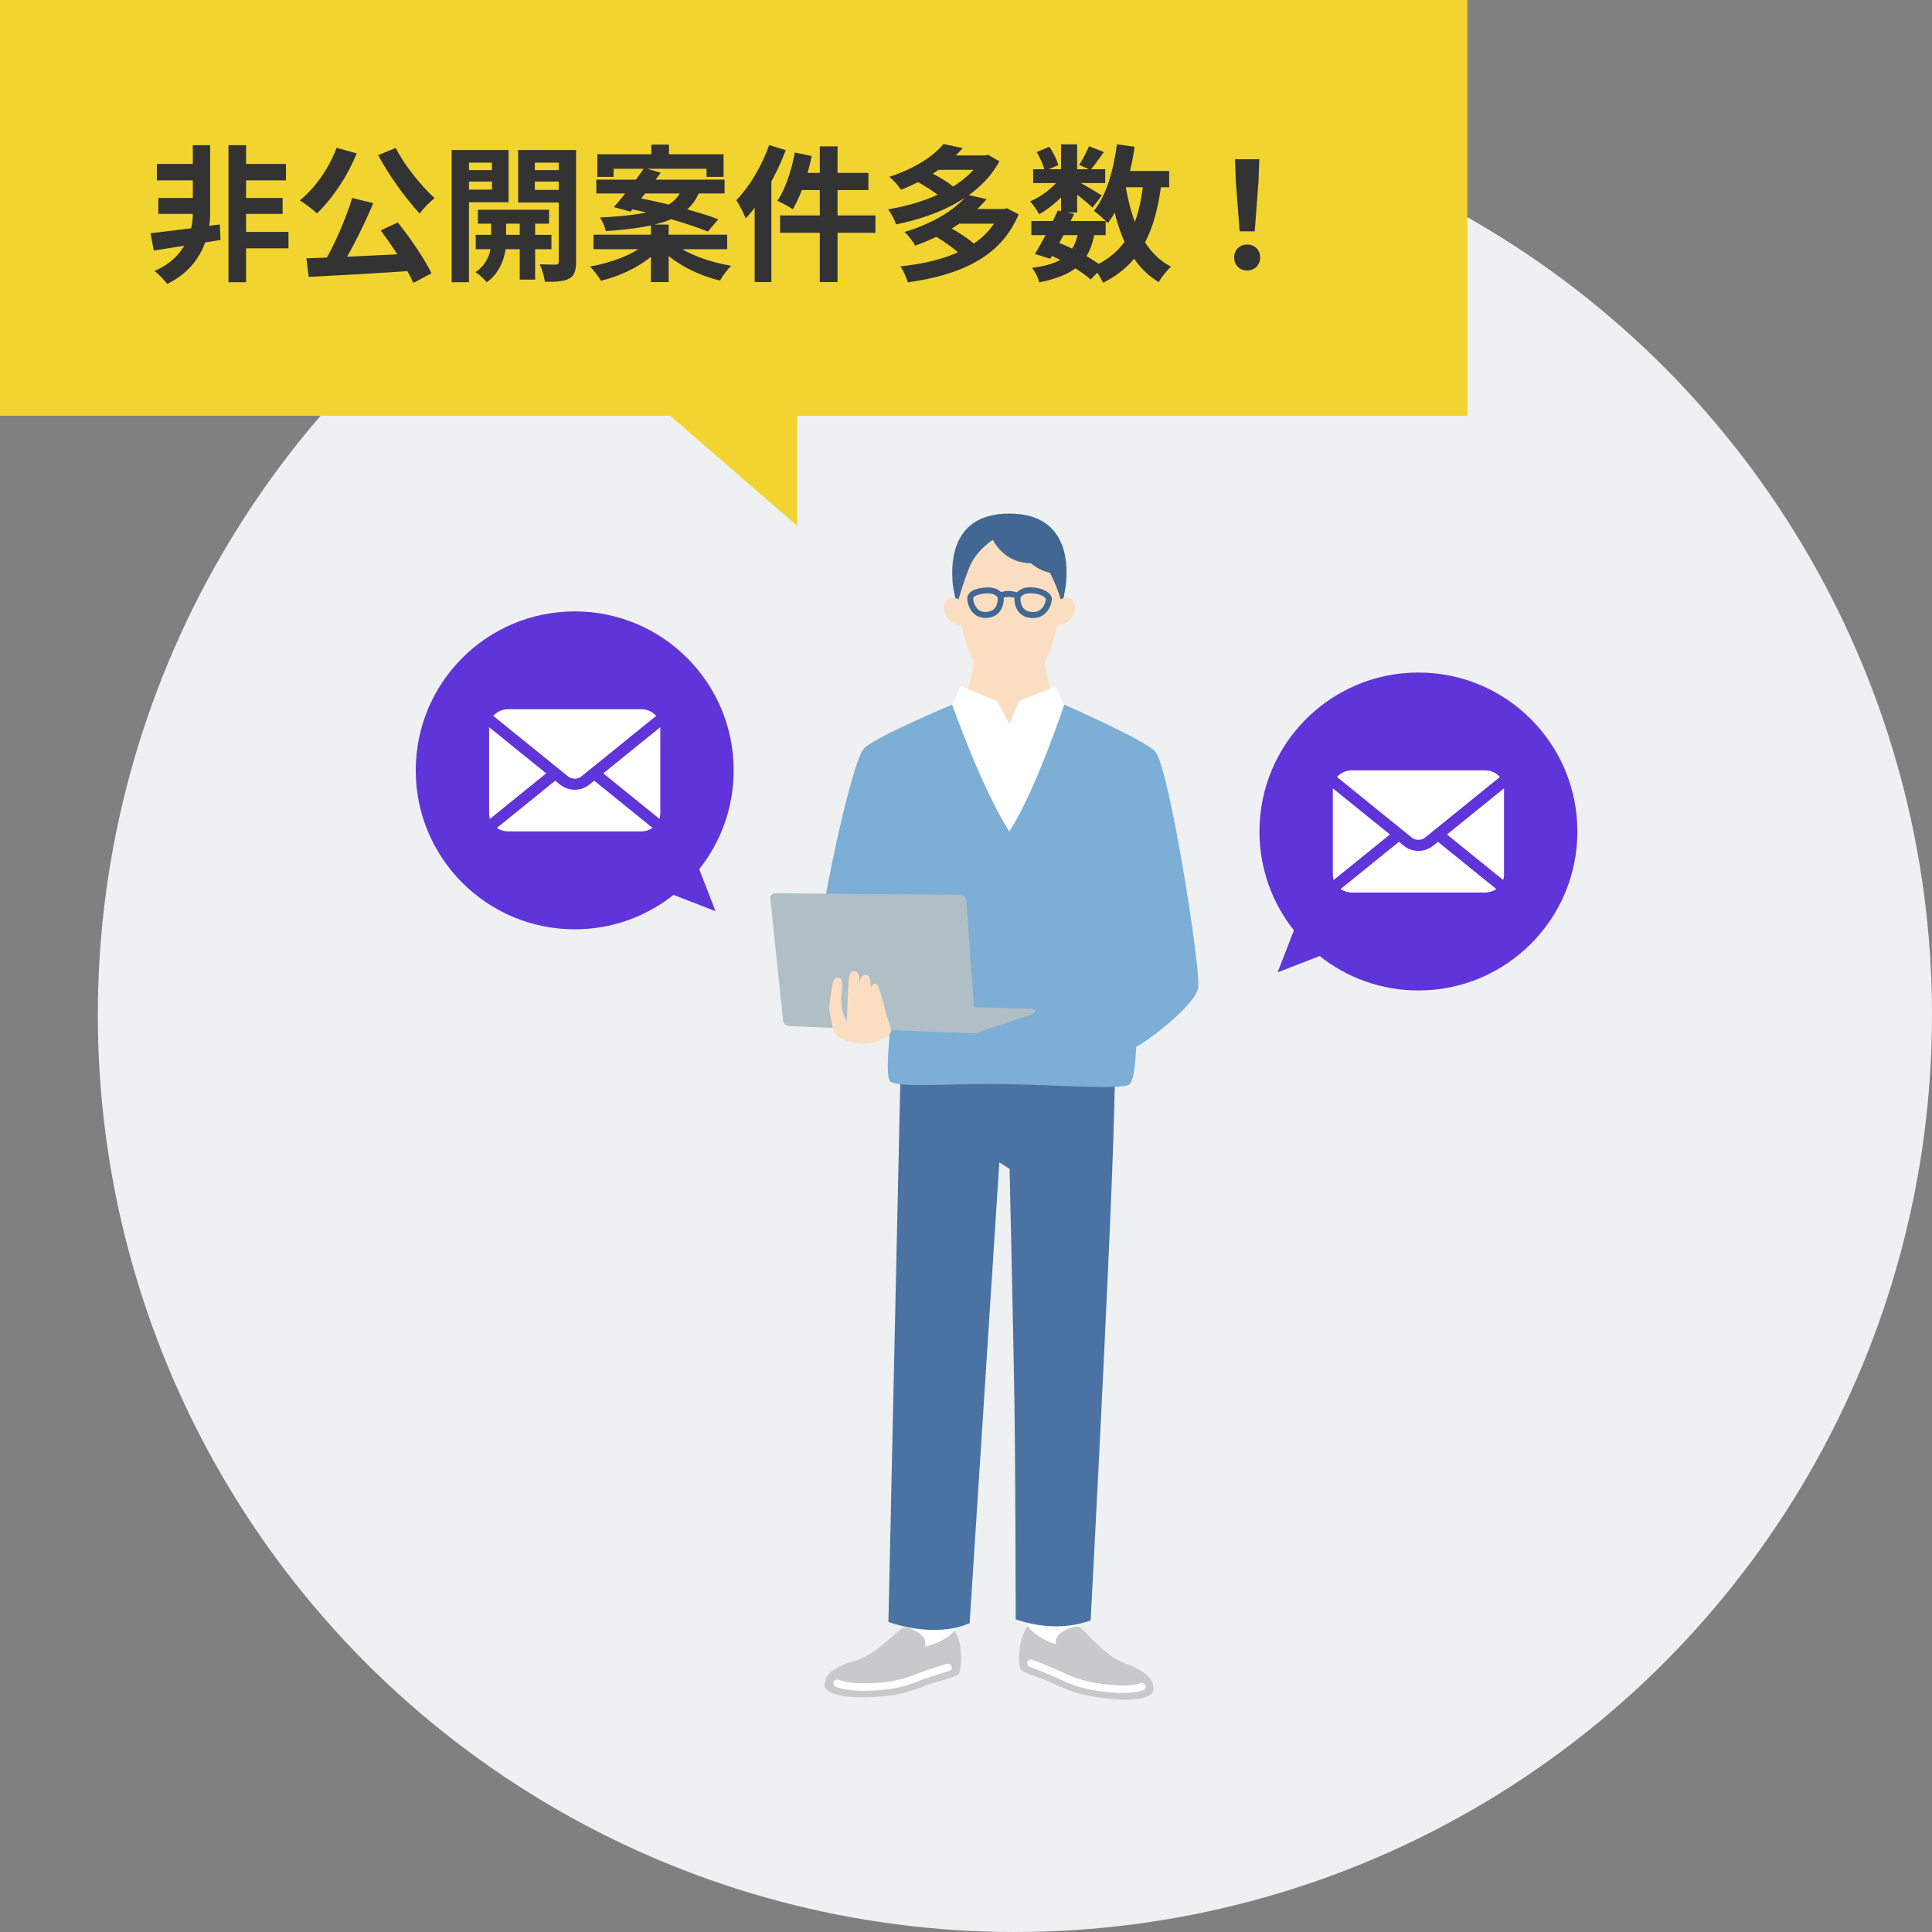 <svg width="158" height="158" viewBox="0 0 158 158" fill="none" xmlns="http://www.w3.org/2000/svg">
<rect x="0" y="0" width="158" height="158" fill="#808080" stroke="none"/>
<g clip-path="url(#clip0_2_282)">
<circle cx="83" cy="83" r="75" fill="#EFF0F1"/>
<g clip-path="url(#clip1_2_282)">
<path d="M88.235 133.05L88.144 128.865L84.312 128.685L84.07 132.984L84.28 135.064L88.458 136.14L88.235 133.05Z" fill="white"/>
<path d="M73.883 133.108L74.27 128.94L78.105 129.028L78.044 133.335L77.687 135.395L73.443 136.175L73.883 133.108Z" fill="white"/>
<path d="M91.165 87.562C91.262 93.813 89.192 132.516 89.192 132.516C86.152 133.661 83.066 132.428 83.066 132.428C83.066 132.428 83.046 120.016 82.956 114.353C82.865 108.69 82.564 95.596 82.564 95.596L81.725 95.052L79.297 132.743C76.297 134.046 72.655 132.64 72.655 132.64L73.646 87.599L91.167 87.565L91.165 87.562Z" fill="#4A72A2"/>
<path d="M82.545 61.435L88.061 58.47C85.31 58.495 85.308 52.211 85.308 52.211H79.782C79.782 52.211 79.779 58.495 77.028 58.47L82.545 61.435Z" fill="#FBDEC1"/>
<path d="M87.033 57.628L86.311 56.122L83.352 57.333L82.545 59.206L81.556 57.333L78.59 56.122L77.865 57.628V65.778L82.569 71.453L87.033 65.778V57.628Z" fill="white"/>
<path d="M86.73 50.016C86.497 51.034 86.218 52.128 86 52.849C85.487 54.544 84.395 55.491 82.547 55.491C80.699 55.491 79.608 54.544 79.094 52.849C78.876 52.128 78.595 51.024 78.36 50.001C78.36 50.001 77.261 43.096 82.545 43.096C87.829 43.096 86.73 50.016 86.73 50.016Z" fill="#FBDEC1"/>
<path d="M86.439 51.119C87.817 51.061 88.127 49.699 87.848 49.249C87.452 48.613 86.742 49.012 86.742 49.012L86.27 49.176L86.135 51.146L86.439 51.122V51.119Z" fill="#FBDEC1"/>
<path d="M78.698 51.119C77.32 51.061 77.009 49.699 77.288 49.249C77.684 48.613 78.394 49.012 78.394 49.012L78.866 49.176L79.001 51.146L78.698 51.122V51.119Z" fill="#FBDEC1"/>
<path d="M82.547 42C77.337 42 77.882 46.869 77.9 47.539C77.904 47.765 77.993 48.277 78.122 48.91C78.284 48.947 78.396 49.01 78.396 49.01C78.396 49.01 78.724 47.765 79.28 46.389C79.845 44.986 81.204 44.146 81.204 44.146C81.204 44.146 82.046 46.048 84.309 46.058C84.669 46.37 85.186 46.701 85.868 46.84C85.868 46.84 86.365 47.765 86.744 49.01C86.744 49.01 86.835 48.959 86.972 48.922C87.099 48.294 87.187 47.785 87.197 47.539C87.224 46.908 87.76 42 82.55 42H82.547Z" fill="#416792"/>
<path d="M94.495 61.493C93.788 60.577 87.036 57.628 87.036 57.628C87.036 57.628 84.679 64.706 82.545 67.996C80.303 64.54 77.868 57.628 77.868 57.628C77.868 57.628 71.204 60.416 70.597 61.284C69.41 62.976 66.245 78.073 66.825 80.024C67.405 81.975 73.012 82.277 73.012 82.277C73.012 82.277 72.325 87.521 72.736 88.347C73.081 89.046 77.405 88.576 82.117 88.659C87.043 88.744 91.945 89.163 92.396 88.654C92.785 88.215 92.858 86.642 92.927 85.607C94.075 84.995 97.819 82.128 97.995 80.735C98.191 79.159 95.663 62.996 94.5 61.493H94.495Z" fill="#7CAED6"/>
<path d="M78.044 133.334C78.896 134.572 78.543 136.676 78.428 136.871C78.306 137.078 77.432 137.327 76.39 137.609C75.347 137.892 74.412 138.593 71.676 138.766C68.48 138.966 67.437 138.342 67.437 137.833C67.437 136.986 68.127 136.328 69.911 135.824C71.696 135.32 73.426 133.259 73.886 133.108C74.099 132.976 75.149 133.412 75.489 133.863C75.599 134.007 75.8 134.426 75.619 134.657C76.532 134.472 77.579 133.987 78.044 133.337V133.334Z" fill="#C8C9CA"/>
<path d="M84.069 132.984C83.132 134.158 83.335 136.282 83.438 136.486C83.546 136.703 84.4 137.012 85.42 137.366C86.441 137.721 87.325 138.486 90.041 138.849C93.215 139.273 94.299 138.725 94.334 138.213C94.392 137.368 93.751 136.664 92.009 136.036C90.266 135.407 88.685 133.23 88.237 133.047C88.034 132.901 86.957 133.261 86.583 133.688C86.463 133.824 86.233 134.226 86.397 134.47C85.499 134.221 84.488 133.666 84.069 132.981V132.984Z" fill="#C8C9CA"/>
<path d="M66.025 83.558L73.712 82.216C73.781 82.204 73.852 82.199 73.923 82.201L84.456 82.499C84.689 82.506 84.74 82.83 84.517 82.906L79.992 84.442C79.87 84.484 79.743 84.503 79.613 84.498L66.054 83.972C65.802 83.963 65.778 83.602 66.028 83.558H66.025Z" fill="#B0BEC5"/>
<path d="M79.028 73.659L79.774 84.04C79.791 84.289 79.588 84.496 79.339 84.486L64.542 83.914C64.282 83.904 64.067 83.704 64.04 83.446L63 73.511C62.973 73.262 63.171 73.048 63.421 73.05L78.507 73.172C78.781 73.172 79.006 73.384 79.025 73.657L79.028 73.659Z" fill="#B0BEC5"/>
<path d="M72.388 82.642C72.349 82.377 72.19 81.688 71.975 81.1C71.857 80.779 71.784 80.401 71.544 80.438C71.287 80.477 71.228 80.803 71.228 80.803C71.189 80.316 71.194 79.693 70.775 79.717C70.354 79.741 70.315 80.272 70.293 80.589C70.259 80.102 70.335 79.49 69.919 79.432C69.503 79.371 69.439 79.866 69.405 80.18C69.368 80.494 69.248 83.609 69.248 83.609C69.248 83.609 68.876 82.745 68.827 82.35C68.778 81.956 68.771 81.736 68.832 81.21C68.896 80.684 68.977 79.975 68.551 79.944C68.125 79.912 68.093 80.457 68.029 80.808C67.966 81.159 67.863 81.824 67.824 82.304C67.785 82.784 68.162 84.252 68.162 84.252C68.162 84.252 68.421 85.241 70.318 85.334C72.212 85.426 72.841 84.54 72.88 84.321C72.917 84.099 72.432 82.947 72.391 82.647L72.388 82.642Z" fill="#FBDEC1"/>
<path d="M84.481 50.544C84.449 50.544 84.417 50.544 84.383 50.544C83.915 50.52 83.551 50.347 83.299 50.031C82.929 49.568 82.944 48.952 82.978 48.754C82.978 48.742 82.983 48.73 82.988 48.718C82.998 48.688 83.267 47.972 84.392 48.033C85.389 48.087 85.88 48.498 85.998 48.832C86.064 49.022 85.969 49.558 85.663 49.965C85.46 50.235 85.092 50.547 84.478 50.547L84.481 50.544ZM83.458 48.864C83.436 49.037 83.463 49.446 83.683 49.726C83.844 49.928 84.087 50.038 84.41 50.055C84.728 50.074 84.992 49.974 85.193 49.765C85.464 49.478 85.535 49.081 85.533 48.978C85.477 48.859 85.171 48.559 84.368 48.518C83.705 48.484 83.499 48.788 83.458 48.866V48.864Z" fill="#416792"/>
<path d="M80.584 50.535C80.134 50.535 79.755 50.357 79.486 50.013C79.141 49.577 79.06 48.976 79.116 48.791C79.209 48.481 79.552 48.101 80.668 48.043C81.788 47.98 82.048 48.691 82.06 48.72C82.065 48.732 82.067 48.744 82.07 48.757C82.107 48.951 82.119 49.563 81.754 50.023C81.505 50.337 81.142 50.508 80.68 50.532C80.648 50.532 80.619 50.532 80.589 50.532L80.584 50.535ZM80.797 48.525C80.763 48.525 80.729 48.525 80.692 48.528C79.951 48.569 79.632 48.761 79.583 48.929C79.576 49.002 79.635 49.468 79.924 49.775C80.11 49.972 80.347 50.06 80.65 50.045C80.969 50.028 81.209 49.918 81.368 49.721C81.585 49.446 81.612 49.041 81.59 48.871C81.554 48.8 81.373 48.525 80.797 48.525Z" fill="#416792"/>
<path d="M83.154 48.942C83.125 48.942 83.093 48.937 83.064 48.925C83.064 48.925 82.79 48.818 82.474 48.818C82.158 48.818 81.899 48.922 81.896 48.922C81.771 48.974 81.629 48.915 81.576 48.791C81.524 48.667 81.583 48.525 81.708 48.474C81.722 48.469 82.055 48.33 82.474 48.33C82.892 48.33 83.233 48.467 83.247 48.472C83.372 48.523 83.433 48.664 83.382 48.788C83.343 48.883 83.252 48.942 83.154 48.942Z" fill="#416792"/>
<path d="M70.579 138.269C69.686 138.269 68.937 138.16 68.355 137.945C68.196 137.887 68.115 137.712 68.174 137.553C68.232 137.395 68.409 137.317 68.568 137.373C68.92 137.504 69.556 137.66 70.579 137.66C72.327 137.66 73.541 137.458 74.774 136.966C75.506 136.671 76.377 136.379 77.439 136.072C77.601 136.026 77.772 136.119 77.819 136.279C77.865 136.44 77.772 136.611 77.611 136.657C76.571 136.959 75.716 137.244 75.004 137.531C73.695 138.055 72.413 138.269 70.582 138.272L70.579 138.269Z" fill="white"/>
<path d="M91.813 138.454C91.61 138.454 91.387 138.447 91.147 138.43C89.322 138.301 88.059 137.999 86.789 137.383C86.091 137.044 85.247 136.696 84.212 136.313C84.052 136.255 83.972 136.08 84.03 135.921C84.089 135.763 84.265 135.683 84.424 135.741C85.479 136.128 86.341 136.486 87.055 136.832C88.25 137.412 89.446 137.697 91.189 137.819C92.268 137.894 92.931 137.768 93.299 137.648C93.46 137.595 93.632 137.682 93.685 137.843C93.739 138.004 93.651 138.174 93.49 138.228C93.157 138.337 92.616 138.452 91.811 138.452L91.813 138.454Z" fill="white"/>
</g>
<rect width="120" height="34" fill="#F2D431"/>
<path d="M19.416 13.408H23.388V14.752H19.416V13.408ZM19.416 18.964H23.592V20.308H19.416V18.964ZM19.32 16.192H23.112V17.488H19.32V16.192ZM12.828 13.408H16.452V14.752H12.828V13.408ZM12.948 16.192H16.38V17.488H12.948V16.192ZM18.684 11.872H20.124V23.08H18.684V11.872ZM12.312 19.072C13.716 18.916 15.912 18.64 17.976 18.352L18.036 19.624C16.116 19.936 14.088 20.26 12.576 20.488L12.312 19.072ZM15.768 11.872H17.184V17.488C17.184 19.132 16.584 21.808 13.668 23.224C13.44 22.888 12.972 22.432 12.636 22.156C15.264 21.052 15.768 18.76 15.768 17.5V11.872ZM28.8 16.192L30.528 16.612C29.736 18.496 28.668 20.608 27.78 21.988L26.448 21.568C27.312 20.116 28.284 17.908 28.8 16.192ZM25.056 21.124C27.324 21.052 30.84 20.884 33.984 20.728L33.948 22.132C30.864 22.348 27.528 22.528 25.248 22.648L25.056 21.124ZM31.128 18.844L32.532 18.196C33.588 19.492 34.716 21.196 35.292 22.348L33.804 23.14C33.3 21.988 32.136 20.164 31.128 18.844ZM27.528 12.088L29.172 12.544C28.404 14.44 27.144 16.3 25.92 17.452C25.608 17.152 24.912 16.624 24.516 16.384C25.764 15.4 26.904 13.756 27.528 12.088ZM32.364 12.1C33.072 13.516 34.44 15.196 35.544 16.204C35.148 16.504 34.596 17.08 34.32 17.464C33.192 16.252 31.812 14.356 30.924 12.688L32.364 12.1ZM39.084 17.152H44.904V18.292H39.084V17.152ZM38.904 19.204H45.096V20.38H38.904V19.204ZM42.504 17.512H43.764V22.864H42.504V17.512ZM40.164 17.56H41.388V19.864C41.388 20.632 41.064 22.216 39.804 23.08C39.612 22.828 39.18 22.444 38.88 22.252C39.9 21.628 40.164 20.464 40.164 19.852V17.56ZM37.656 13.912H40.68V14.848H37.656V13.912ZM43.224 13.912H46.26V14.848H43.224V13.912ZM45.696 12.268H47.112V21.412C47.112 22.132 46.98 22.54 46.548 22.78C46.104 23.02 45.48 23.056 44.556 23.044C44.52 22.66 44.328 21.988 44.136 21.616C44.664 21.64 45.264 21.64 45.444 21.64C45.636 21.64 45.696 21.568 45.696 21.388V12.268ZM37.788 12.268H41.592V16.54H37.788V15.508H40.236V13.3H37.788V12.268ZM46.428 12.268V13.3H43.74V15.532H46.428V16.564H42.372V12.268H46.428ZM36.936 12.268H38.352V23.08H36.936V12.268ZM53.268 11.824H54.708V13.42H53.268V11.824ZM53.232 18.364H54.684V23.068H53.232V18.364ZM48.852 12.616H59.172V14.464H57.78V13.804H50.184V14.464H48.852V12.616ZM48.768 14.692H59.256V15.82H48.768V14.692ZM48.54 19.192H59.472V20.38H48.54V19.192ZM52.692 13.732L54.036 14.128C53.256 15.208 52.26 16.48 51.564 17.308L50.196 16.936C50.952 16.096 51.972 14.764 52.692 13.732ZM51.168 16.996L51.96 16.144C54.072 16.516 57.096 17.296 58.74 17.932L57.888 18.94C56.388 18.304 53.388 17.452 51.168 16.996ZM52.872 19.876L53.94 20.344C52.836 21.556 50.976 22.516 49.14 22.96C48.948 22.624 48.54 22.072 48.252 21.796C50.04 21.484 51.924 20.764 52.872 19.876ZM55.032 19.84C56.04 20.716 57.972 21.436 59.796 21.736C59.484 22.036 59.076 22.588 58.884 22.948C57.048 22.504 55.14 21.532 54 20.296L55.032 19.84ZM55.812 15.364H57.324C56.556 17.536 54.912 18.532 49.536 18.904C49.488 18.568 49.26 18.076 49.068 17.788C54.048 17.536 55.224 16.816 55.812 15.364ZM67.044 11.968H68.496V23.068H67.044V11.968ZM65.004 12.472L66.384 12.76C66.048 14.38 65.472 16.06 64.836 17.116C64.548 16.9 63.924 16.576 63.576 16.42C64.224 15.472 64.728 13.948 65.004 12.472ZM65.46 14.14H71.016V15.544H65.112L65.46 14.14ZM63.792 17.62H71.592V19.036H63.792V17.62ZM62.904 11.86L64.26 12.28C63.492 14.32 62.268 16.48 60.984 17.86C60.852 17.512 60.456 16.72 60.216 16.372C61.284 15.28 62.304 13.576 62.904 11.86ZM61.716 15.172L63.084 13.804V13.816V23.068H61.716V15.172ZM74.88 14.788L75.852 13.984C76.572 14.332 77.532 14.884 78 15.304L76.98 16.192C76.548 15.772 75.612 15.172 74.88 14.788ZM80.292 12.712H80.568L80.796 12.652L81.732 13.192C80.172 16.084 76.776 17.644 73.284 18.352C73.164 17.992 72.876 17.428 72.624 17.116C75.864 16.6 79.104 15.16 80.292 12.916V12.712ZM76.5 12.712H80.616V13.888H76.5V12.712ZM77.16 11.776L78.732 12.112C77.508 13.504 75.924 14.632 73.68 15.52C73.476 15.184 73.032 14.692 72.72 14.464C74.856 13.768 76.344 12.76 77.16 11.776ZM76.512 19.336L77.556 18.532C78.288 18.928 79.248 19.54 79.728 20.008L78.612 20.896C78.192 20.44 77.256 19.768 76.512 19.336ZM81.804 17.092H82.092L82.344 17.032L83.304 17.524C81.84 21.1 78.372 22.516 74.244 23.092C74.136 22.696 73.872 22.108 73.632 21.784C77.436 21.388 80.688 20.128 81.804 17.296V17.092ZM78.276 17.092H82.188V18.292H78.276V17.092ZM79.116 15.928L80.688 16.288C79.344 17.86 77.496 19.132 74.844 20.092C74.676 19.756 74.268 19.228 73.968 18.976C76.476 18.22 78.192 17.068 79.116 15.928ZM84.348 18.076H90.42V19.228H84.348V18.076ZM84.492 13.84H90.384V14.968H84.492V13.84ZM86.508 17.212L87.84 17.5C87.252 18.736 86.472 20.2 85.896 21.16L84.636 20.776C85.2 19.852 85.992 18.352 86.508 17.212ZM88.212 18.88L89.532 18.988C89.1 21.508 87.84 22.516 84.984 23.092C84.9 22.696 84.636 22.192 84.396 21.904C86.784 21.604 87.828 20.848 88.212 18.88ZM89.064 11.956L90.276 12.436C89.88 12.976 89.496 13.528 89.184 13.9L88.26 13.48C88.536 13.06 88.872 12.412 89.064 11.956ZM86.772 11.8H88.092V17.38H86.772V11.8ZM84.78 12.436L85.812 12.004C86.136 12.46 86.436 13.072 86.544 13.504L85.44 13.984C85.356 13.564 85.08 12.928 84.78 12.436ZM86.808 14.404L87.744 14.968C87.144 15.916 85.992 16.96 84.984 17.524C84.816 17.212 84.504 16.732 84.24 16.468C85.212 16.072 86.292 15.22 86.808 14.404ZM87.972 14.752C88.404 14.956 89.772 15.76 90.108 15.988L89.34 16.984C88.896 16.54 87.828 15.688 87.3 15.316L87.972 14.752ZM91.212 13.984H95.616V15.316H91.212V13.984ZM91.344 11.8L92.796 12.004C92.424 14.488 91.704 16.792 90.6 18.256C90.372 17.992 89.784 17.476 89.46 17.236C90.468 16.012 91.056 13.948 91.344 11.8ZM93.516 14.8L94.992 14.932C94.476 19.036 93.24 21.604 90.204 23.128C90.06 22.78 89.64 22.12 89.376 21.808C92.112 20.608 93.156 18.352 93.516 14.8ZM92.028 15.052C92.508 18.088 93.564 20.68 95.772 21.808C95.436 22.096 94.98 22.672 94.764 23.068C92.352 21.628 91.308 18.844 90.72 15.256L92.028 15.052ZM85.692 20.788L86.46 19.804C87.876 20.344 89.376 21.184 90.192 21.832L89.196 22.852C88.428 22.18 87.036 21.34 85.692 20.788ZM101.376 18.916L101.064 14.812L101.004 13.024H102.984L102.924 14.812L102.612 18.916H101.376ZM102 22.12C101.376 22.12 100.932 21.676 100.932 21.052C100.932 20.428 101.388 19.996 102 19.996C102.6 19.996 103.056 20.428 103.056 21.052C103.056 21.676 102.6 22.12 102 22.12Z" fill="#333333"/>
<path d="M65.196 43L54.804 34L65.196 34L65.196 43Z" fill="#F2D431"/>
<path fill-rule="evenodd" clip-rule="evenodd" d="M57.183 71.082C58.947 68.863 60 66.055 60 63C60 55.82 54.18 50 47 50C39.82 50 34 55.82 34 63C34 70.18 39.82 76 47 76C50.054 76 52.861 74.947 55.08 73.185L58.514 74.516L57.183 71.082Z" fill="#5F34D9"/>
<path fill-rule="evenodd" clip-rule="evenodd" d="M105.817 76.082C104.053 73.863 103 71.055 103 68C103 60.82 108.82 55 116 55C123.18 55 129 60.82 129 68C129 75.18 123.18 81 116 81C112.946 81 110.139 79.947 107.92 78.185L104.486 79.516L105.817 76.082Z" fill="#5F34D9"/>
<path fill-rule="evenodd" clip-rule="evenodd" d="M47.55 63.492C47.391 63.62 47.197 63.683 47 63.684C46.803 63.683 46.608 63.62 46.45 63.492L40.339 58.545C40.624 58.213 41.063 58 41.556 58H52.444C52.937 58 53.376 58.213 53.661 58.545L47.55 63.492ZM53.932 66.968L49.334 63.246L54 59.469V66.547C54 66.693 53.976 66.835 53.932 66.968ZM40 59.469V66.547C40 66.693 40.024 66.835 40.068 66.968L44.666 63.246L40 59.469ZM47 64.586C47.423 64.586 47.849 64.448 48.189 64.172L48.595 63.844L53.367 67.707C53.109 67.884 52.79 67.99 52.444 67.99H41.556C41.21 67.99 40.891 67.884 40.633 67.707L45.405 63.844L45.811 64.172C46.151 64.447 46.577 64.586 47 64.586Z" fill="white"/>
<path fill-rule="evenodd" clip-rule="evenodd" d="M116.55 68.492C116.391 68.62 116.197 68.683 116 68.683C115.803 68.683 115.608 68.62 115.45 68.492L109.339 63.545C109.624 63.213 110.063 63 110.556 63H121.444C121.937 63 122.376 63.213 122.661 63.545L116.55 68.492ZM122.932 71.968L118.334 68.246L123 64.469V71.547C123 71.693 122.976 71.835 122.932 71.968ZM109 64.469V71.547C109 71.693 109.024 71.835 109.068 71.968L113.666 68.246L109 64.469ZM116 69.586C116.423 69.586 116.849 69.448 117.189 69.172L117.595 68.844L122.367 72.707C122.109 72.884 121.79 72.99 121.444 72.99H110.556C110.21 72.99 109.891 72.884 109.633 72.707L114.405 68.844L114.811 69.172C115.151 69.447 115.577 69.586 116 69.586Z" fill="white"/>
</g>
<defs>
<clipPath id="clip0_2_282">
<rect width="158" height="158" fill="white"/>
</clipPath>
<clipPath id="clip1_2_282">
<rect width="35" height="97" fill="white" transform="translate(63 42)"/>
</clipPath>
</defs>
</svg>
